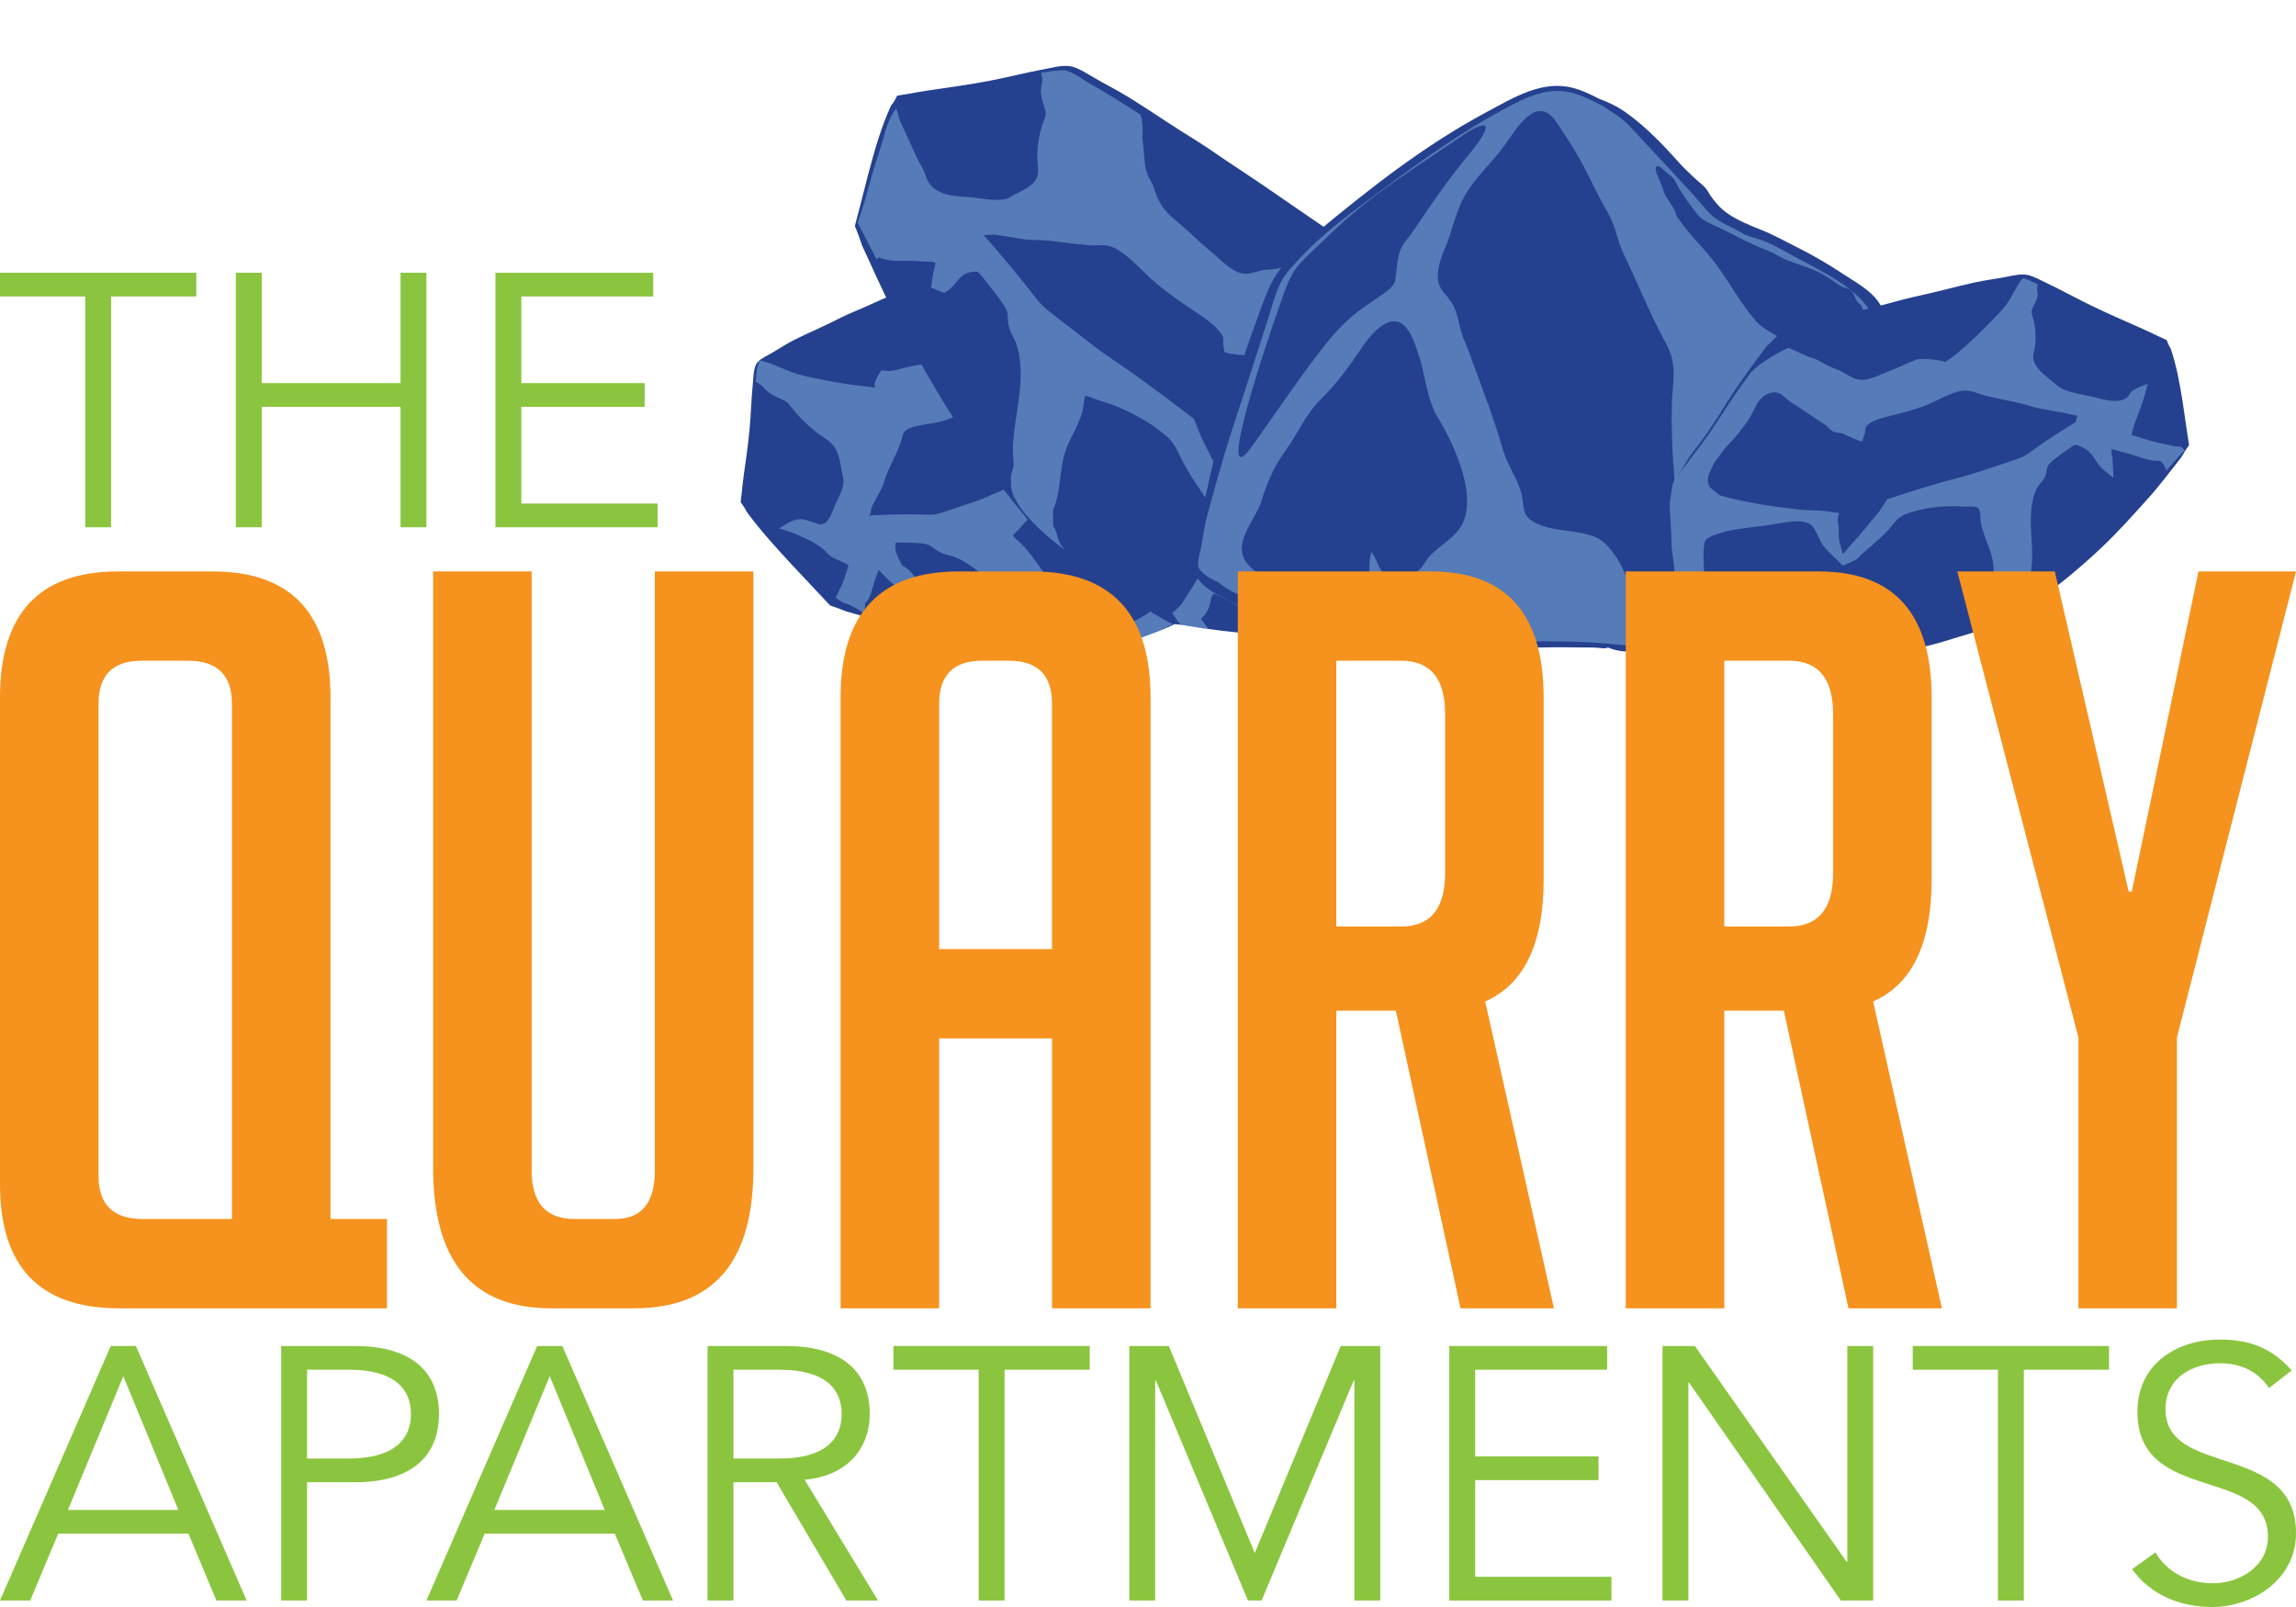 <?xml version="1.0" encoding="UTF-8"?>
<svg id="logos" xmlns="http://www.w3.org/2000/svg" xmlns:xlink="http://www.w3.org/1999/xlink" viewBox="0 0 300 210">
  <defs>
    <style>
      .cls-1 {
        filter: url(#drop-shadow-1);
      }

      .cls-2 {
        filter: url(#drop-shadow-3);
      }

      .cls-3 {
        filter: url(#drop-shadow-2);
      }

      .cls-4 {
        filter: url(#drop-shadow-4);
      }

      .cls-5 {
        fill: #f6921e;
      }

      .cls-6 {
        fill: #8bc53f;
      }

      .cls-7 {
        fill: #86b6e2;
        opacity: .5;
      }

      .cls-8 {
        fill: #25408e;
      }
    </style>
    <filter id="drop-shadow-1" x="86.73" y="25.423" width="88" height="70" filterUnits="userSpaceOnUse">
      <feOffset dx="-3.09" dy="0"/>
      <feGaussianBlur result="blur" stdDeviation="3.09"/>
      <feFlood flood-color="#2f2e2c" flood-opacity=".75"/>
      <feComposite in2="blur" operator="in"/>
      <feComposite in="SourceGraphic"/>
    </filter>
    <filter id="drop-shadow-2" x="101.73" y="-1.577" width="98" height="95" filterUnits="userSpaceOnUse">
      <feOffset dx="-3.09" dy="0"/>
      <feGaussianBlur result="blur-2" stdDeviation="3.09"/>
      <feFlood flood-color="#2f2e2c" flood-opacity=".75"/>
      <feComposite in2="blur-2" operator="in"/>
      <feComposite in="SourceGraphic"/>
    </filter>
    <filter id="drop-shadow-3" x="145.73" y="1.423" width="124" height="95" filterUnits="userSpaceOnUse">
      <feOffset dx="-3.09" dy="0"/>
      <feGaussianBlur result="blur-3" stdDeviation="3.09"/>
      <feFlood flood-color="#2f2e2c" flood-opacity=".75"/>
      <feComposite in2="blur-3" operator="in"/>
      <feComposite in="SourceGraphic"/>
    </filter>
    <filter id="drop-shadow-4" x="207.73" y="26.423" width="89" height="69" filterUnits="userSpaceOnUse">
      <feOffset dx="-3.09" dy="0"/>
      <feGaussianBlur result="blur-4" stdDeviation="3.09"/>
      <feFlood flood-color="#2f2e2c" flood-opacity=".75"/>
      <feComposite in2="blur-4" operator="in"/>
      <feComposite in="SourceGraphic"/>
    </filter>
  </defs>
  <g class="cls-1">
    <path class="cls-8" d="M100.646,66.873c1.781,2.422,3.889,4.751,6.014,7.037,1.421,1.528,2.878,3.041,4.291,4.573.196.214.399.427.601.639.732.235,1.449.503,2.146.788,2.51.696,4.967,1.472,7.544,2.051,3.233.727,6.427,1.48,9.727,1.989,4.684.722,9.685,1.177,14.502,1.064-.005.001-.01.001-.017.004.118-.003.236-.006.354-.008,1.015-.168,2.025-.423,3.071-.532.047-.017.095-.032.141-.049.226-.084.452-.163.679-.245.244-.065.484-.132.72-.208.779-.249,1.532-.535,2.268-.84.739-.261,1.471-.532,2.191-.821.851-.338,1.689-.717,2.413-1.174.105-.067.203-.14.298-.22.219-.111.438-.22.651-.334.518-.277,1.002-.568,1.498-.863.442-.263.518-.747.728-1.107,2.428-4.166,4.151-8.474,5.375-12.938.62-2.265,1.328-4.506,1.684-6.814.09-.585.135-1.171.167-1.762.024-.469.148-.858-.038-1.325-.129-.328-.459-.616-.739-.894-.605-.599-1.265-1.168-1.84-1.782-.875-.935-1.657-1.831-2.683-2.694-1.131-.953-2.322-1.871-3.447-2.829-.982-.834-1.9-1.633-3.038-2.37-1.026-.667-1.796-1.292-3.078-1.704-.865-.281-1.677-.645-2.515-.964-.957-.365-1.984-.624-2.977-.927-2.076-.636-4.08-1.34-6.082-2.098-3.655-1.384-7.467-2.604-11.285-3.734-.636-.048-1.275-.17-1.881-.303-.212-.046-.422-.096-.632-.147-.222.068-.438.139-.636.216-1.208.461-2.364.986-3.544,1.479-2.314.968-4.636,1.927-6.885,2.961-1.091.502-2.245.934-3.305,1.461-1.066.53-2.133,1.066-3.231,1.563-1.072.486-2.139.974-3.171,1.499-1.071.543-1.986,1.203-3.021,1.773-.721.394-1.552.785-1.828,1.438-.308.724-.296,1.574-.372,2.334-.21,2.046-.248,4.112-.444,6.159-.19,1.971-.473,3.93-.748,5.893-.07.505-.129,1.029-.193,1.559-.035.655-.162,1.303-.21,1.959.303.407.574.819.778,1.246Z"/>
    <path class="cls-7" d="M166.489,56.449c-.492-.414-.594-2.63-1.046-3.054-.434-.42-.828-.85-1.222-1.279-.517-.552-3.78-2.749-3.78-2.749-.79-.766-2.97-1.657-4.014-2.386-.213-.143-3.187-2.614-3.187-2.614l-2.482.022s-7.311-2.436-9.286-3.149c-1.136-.409-2.29-.823-3.448-1.218-1.126-.369-3.004-1.59-4.152-1.945-1.941-.611-6.627-2.45-6.627-2.45l.508.928c.172.323.335.605.394.846.029.12.059.24.07.356l-.189,1.583c-.024.354-.061.686-.162.965-.051.14-.083.284-.116.427-.094.413-.104.789-.109,1.147.001.662-.07,1.307-.201,1.883-.102.449-.11.901-.1,1.357-.002.926-.044,1.276-.503,1.549-.437.26-1.114.409-1.772.562-.338.074-.677.149-.979.231-.489.154-.997.227-1.491.323-.436.09-.869.162-1.291.274l-.521.128c-.667.189-1.289.35-1.935.279-.184-.023-.368-.046-.547-.086l-.018-.004s-1.382,1.841-.764,2.284c-.22-.031-.462-.048-.681-.079-.346-.06-.659-.093-.973-.127-1.703-.16-3.391-.468-4.968-.769l-.543-.104c-1.374-.274-2.807-.543-4.02-1.027l-.623-.255c-.397-.166-.794-.332-1.191-.497l-.262-.097c-.325-.149-.726-.297-1.082-.397l-.859-.214-.25.851c-.087.301-.117.597-.138.857l-.115,1.089.516.306c.199.121.319.261.506.436.169.171.334.359.575.547.51.418,1.061.657,1.593.891.186.099.393.184.579.283.389.202.642.505.932.892l.35.458c.776.913,1.689,1.802,2.691,2.634.337.266.682.495,1.04.747.508.342,1.003.663,1.325,1.076.718.919.891,1.904,1.086,3.044.076.414.152.829.25,1.229.226.921-.297,1.974-.798,3.014l-.222.479c-.095.168-.162.379-.251.605-.437,1.092-.821,1.95-1.639,1.972-.326.02-.48-.052-.845-.192l-.261-.097c-.437-.156-.901-.28-1.336-.36-1.563-.109-2.777,1.241-3.101,1.167,0,0,4.725,1.338,6.354,3.239.702.821,1.891.997,2.708,1.56l.082.056-.029.126c-.321,1.08-.664,2.175-1.188,3.152-.038.086-.103.203-.154.343-.077.172-.243.569-.331.624l1.043.653c.983.166,2.745,1.398,2.745,1.398-.033-.102.132-1.331.096-1.339.078-.096.175-.187.253-.283.386-.536.561-1.139.698-1.656.171-.585.362-1.26.608-1.847.038-.086.085-.208.118-.351.016-.072.055-.158.075-.248.155.149.302.333.398.412.101.137.193.233.257.285.243.263.525.516.79.766l.639.599,2.302,3.85c.028.044.264.419.325.565.242.433.513.986,1.085,1.381.413.264,1.006.399,1.523.535l.414.094c.373.104.765.212,1.16.301,1.744.396,3.551.598,5.335.815.422.058.861.12,1.301.182.753.096,1.507.191,2.282.273.318.016.654.035.976.033.206.009,8.706.125,8.908.151l4.895-.741c.244-.077.471-.158.693-.221.178-.035.342-.092.485-.136.302-.083.533-.182.705-.275.084-.038.15-.079.234-.117.226-.081.453-.162.697-.239.288-.105.591-.187.865-.314.855-.354,1.615-.786,2.353-1.205.389-.214.782-.446,1.189-.656l.279-.145c.744-.361,1.575-.777,1.807-1.631.078-.342.098-.847-.295-1.447-.125-.199-.236-.375-.325-.565-.2-.367-.41-.774-.772-1.177-.151-.167-.253-.303-.374-.52-.115-.159-.235-.299-.372-.444-.046-.048-.11-.1-.212-.313-.061-.146-.105-.288-.202-.443-.208-.331-.475-.656-.741-.981-.119-.141-1.078,3.082-.891,4.089.048.37.102.798-.003,1.096-.055.158-.422.358-.704.521-.261.149-.503.302-.746.454-.141.119-.285.257-.426.376l-.185.147c-.566.495-1.38.915-2.172,1.322-.385.196-.774.41-1.141.611-.084.038-.186.071-.27.109-.413.152-.954.369-1.206.898l-.099.186c-.428.054-.812.08-1.076.077-.148-.015-.202-.027-.212-.067-.137-.145-.288-.311-.562-.525l-.427-.286c-.273-.213-.391-.278-.593-.551-.829-1.096-1.86-2.048-2.86-2.975-.657-.603-1.332-1.21-1.923-1.855-.76-.815-1.36-1.67-2.002-2.591-.614-.877-1.241-1.775-2.011-2.631-.179-.211-.416-.416-.631-.635-.301-.257-.848-.76-.87-.916.024-.108.266-.337.41-.474.193-.183.382-.348.52-.544.931-1.187,2.698-2.639,4.846-3.191.681-.167,1.446.045,2.264.269.284.083.549.162.819.224,1.079.245,2.204.368,3.293.483.865.102,1.749.208,2.584.36.651.129,4.823-.341,4.72-.554-.121-.216-.256-.455-.463-.71l-.284-.329c-.583-.681-1.138-1.317-1.416-2.004l-.222-.523-.684.015c-.059-.24-.158-.471-.257-.701-.235-.545-.551-1.07-.87-1.578-.32-.507-.625-.993-.787-1.445-.262-.759.436-1.338,2.163-2.363l.547-.329c.485-.306.979-.647,1.454-.993,1.23-.836,2.472-1.726,3.989-2.081.859-.202,1-.075,1.873.577.741.565,1.38,1.164,2.065,1.811s1.384,1.316,2.189,1.934c.968.73,1.035,1.937.777,2.823-.053.234.847,2.347.847,2.347l.195-.277c.469-.65,1.397-5.486.441-6.271ZM138.114,81.084c.269.231.582.435.891.656.263.173.544.35.781.556.177.135.324.319.458.482.06.07.119.141.183.193-.489-.262-1.086-.379-1.615-.461l-.234-.053c-.979-.184-1.864-.367-2.859-.479-.534-.065-1.047-.219-1.578-.377-.481-.128-.958-.274-1.448-.367l-1.257-.21c-1.055-.183-2.164-.378-3.126-.634l-.463-.124c-1.232-.318-2.519-.648-3.089-1.382-.322-.413-.676-.853-.95-1.312-.125-.198-.21-.407-.309-.637-.123-.293-.245-.585-.426-.872-.329-.547-1.017-1.517-1.764-1.97l-.367-.216c-.075-.168-.15-.337-.244-.509-.168-.341-.341-.663-.451-1.01-.166-.435-.194-.895-.132-1.334l.029-.126c.076-.002.21-.009.38-.008l.582.019c1.002.001,2.375.029,3.104.232.319.091.565.261.856.478.227.165.454.33.722.485.457.236.92.36,1.348.476.23.071.463.124.689.213.681.249,1.279.612,1.723.902,1.96,1.277,3.512,2.764,5.161,4.329,1.073,1.019,2.174,2.082,3.407,3.061ZM149.264,63.786c.074.092.161.207.249.321-.963-.256-1.96-.445-2.936-.724-.679-.173-1.372-.368-2.069-.546l-1.498-.397c-.499-.132-.972-.296-1.441-.479l-.91-.32-1.065.363c-.981.325-1.949.673-2.92,1.038l-.891.346c-.599.223-1.198.446-1.765.696l-.962.405c-.775.334-1.537.691-2.358.977-.985.343-1.985.665-2.988,1.004l-.919.302c-.493.172-1.003.339-1.52.449l-.098.015-.058.006-.018-.004-.174.017c-.174.017-.344.016-.532.011-2.489-.111-4.947-.027-7.351.07l-.286.011-.045.198-.107-.194.152-.003.265-1.168,1.152-2.158c.224-.403.394-.818.53-1.335.272-.865.666-1.683,1.068-2.536.321-.664.646-1.347.917-2.041.093-.244.154-.513.234-.779.09-.396.167-.737.386-.952.484-.552,1.879-.783,2.98-.968.566-.079,1.097-.167,1.559-.289,1.566-.401,3.173-1.151,4.333-1.681.717-.329,1.827-.719,2.578-.53.104.042.172.077.363.234.198.045,2.834-1.493,2.871-1.654.012-.054.038-.086.069-.136.139-.195.298-.481.344-.848.058-.422-.048-.786-.149-1.092-.029-.12-.087-.284-.088-.36-.036-.84-.104-1.706-.172-2.572-.082-.888-.164-1.776-.178-2.63-.011-.286-.071-.602-.15-.923-.2-.953-.137-.976.111-1.071.994-.379,2.205.198,3.366.746.497.226.958.444,1.399.582.982.337,1.923.607,2.935.893.481.128.971.22,1.438.327.669.133,1.303.258,1.88.465.351.118.685.231,1.004.323.355.1.693.195.968.315.19.081.393.184.597.287.235.129.475.24.696.347.672.285,1.406.886,1.639,1.355.074.092.117.235.144.449l.179,1.043-.008.036c-.942,2.565-2.375,4.962-3.764,7.085-.26.395-.596.791-.927,1.169-.549.669-1.138,1.349-1.514,2.171l-.604.827.883.522c.439.232.751.605,1.099.987l.018.004c.288.311.631.635.995.944.41.358.803.712,1.065,1.055Z"/>
  </g>
  <g class="cls-3">
    <path class="cls-8" d="M119.533,13.764c-1.263,2.716-2.133,5.751-2.942,8.788-.542,2.031-1.031,4.096-1.582,6.12-.077.282-.147.571-.218.856.362.861.67,1.717.942,2.56,1.364,2.918,2.591,5.805,4.147,8.754,1.951,3.701,3.841,7.368,6.105,11.069,3.211,5.251,7.007,10.753,11.301,15.866-.006-.006-.013-.011-.018-.017.104.125.208.251.313.375,1.072,1.031,2.24,2.026,3.271,3.107.06.045.119.091.18.134.29.214.579.429.869.644.284.239.57.474.862.702.962.75,1.943,1.459,2.93,2.143.942.702,1.885,1.396,2.842,2.069,1.129.797,2.291,1.565,3.448,2.189.163.089.335.168.51.245.316.196.632.394.947.583.772.461,1.524.883,2.293,1.313.688.384,1.313.304,1.911.408,6.916,1.203,13.389,1.605,19.61,1.42,3.157-.095,6.358-.085,9.338-.479.751-.099,1.471-.249,2.18-.412.563-.129,1.119-.128,1.502-.484.267-.247.314-.697.392-1.089.171-.848.258-1.745.471-2.565.325-1.248.688-2.385.797-3.77.124-1.529.159-3.111.292-4.633.118-1.329.247-2.578.119-4.042-.116-1.322-.06-2.354-.689-3.863-.426-1.018-.706-2.008-1.06-3.011-.405-1.145-.993-2.331-1.499-3.494-1.059-2.434-1.977-4.815-2.828-7.208-1.557-4.372-3.442-8.857-5.435-13.319-.493-.696-.905-1.419-1.274-2.113-.129-.241-.254-.483-.376-.724-.271-.216-.539-.421-.797-.61-1.578-1.136-3.184-2.198-4.775-3.294-3.119-2.152-6.233-4.314-9.374-6.374-1.521-.996-3.02-2.087-4.547-3.045-1.534-.962-3.074-1.924-4.598-2.933-1.488-.984-2.976-1.962-4.476-2.89-1.555-.964-3.106-1.72-4.658-2.636-1.082-.639-2.249-1.397-3.247-1.475-1.101-.087-2.075.212-3.019.382-2.547.462-4.97,1.111-7.51,1.587-2.445.456-4.955.81-7.463,1.171-.645.094-1.302.206-1.968.315-.789.182-1.648.263-2.448.431-.209.459-.454.888-.77,1.248Z"/>
    <path class="cls-7" d="M118.759,17.176c-.511,1.988-1.221,3.843-1.77,5.816-.536,1.986-1.073,3.972-1.76,5.876-.017.082-.047.151-.078.243l2.485,4.794c.069-.078.234-.256.222-.268.052.004.192.049.28.091.14.045.292.104.446.138.869.228,1.634.223,2.307.224.83-.012,1.789-.014,2.717.076.103.007.272.008.452.02.907-.006,1.136.081,1.223.147.068.171-.092.727-.154.912-.035.163-.081.29-.099.395-.071.35-.117.726-.164,1.101l-.11.833-.014.011,1.699.69c.76-.384,1.244-.953,1.648-1.457.236-.279.458-.547.729-.765.354-.306.842-.473,1.403-.539.625-.05.652-.072,1.329.805l.498.616c.885,1.117,2.11,2.637,2.527,3.543.186.392.194.724.211,1.116.01.285.019.593.092.918.113.541.356,1.067.614,1.559.139.294.28.565.381.844.305.815.419,1.581.478,2.165.264,2.517-.06,4.648-.404,6.908-.224,1.487-.476,3.02-.514,4.651-.021.377.009.782.052,1.176.032.357.066.691.048,1.021-.01.189-.072.374-.15.617-.093.278-.202.613-.224,1.014-.009.165.038.488.038.488-.419,3.664,7.067,8.935,7.067,8.935-1.226-1.271-.914-2.28-1.47-3.006-.181-.238-.074-.775-.092-1.167-.002-.201-.005-.379-.023-.523-.017-.392-.024-.499.094-.775.536-1.264.704-2.684.87-4.057.117-.951.216-1.819.444-2.655.252-1.059.703-1.962,1.184-2.934.466-.937.947-1.909,1.255-3.036.079-.267.11-.584.154-.912.044-.328.13-.961.228-1.085.209-.032.881.241,1.236.384.343.131.66.26.979.342,2.283.672,5.685,2.206,8.345,4.491.903.787,1.382,1.732,1.858,2.749.164.32.316.626.467.933.658,1.231,1.499,2.451,2.288,3.644.659.982,1.342,1.99,1.898,2.965.463.779.53,1.198.542,1.459l1.278,1.5,2.089-1.946c.272-.241.556-.446.839-.65.378-.281.756-.561,1.099-.904.451-.429.753-.964,1.066-1.486.285-.477.557-.943.911-1.249.828-.687,3.303.733,5.099,1.773l.855.487c.767.422,1.562.822,2.356,1.222,2.105,1.086,4.285,2.2,6.14,3.825,1.149,1.017,1.157,1.349,1.16,2.474 0.0.947-.127,1.838-.242,2.765-.143.949-.274,1.934-.281,2.999.025,1.446-1.9,1.569-2.496,1.574-.363-.002-.927-.114-1.479-.212-.269-.055-4.232-.8-5.516-1.258-.789-.269-1.565-.526-2.342-.783-3.767-1.264-7.787-2.617-11.85-4.387l-.811-.342-.376.707c-.286.5-.573,1.001-.858,1.478-.399.658-.822,1.291-1.233,1.936l-.438.667c-.211.304-.511.567-.824.841-.137.132-.286.252-.423.384,0,0,.956,1.465,1.148,1.514l3.646.616-1.039-1.376c.068-.054.149-.12.191-.176.59-.609.94-1.318,1.093-2.207.066-.504.207-.707.37-.838.027-.022.054-.043.055-.067.038.015.102.031.178.06.673.249,1.39.644,2.133,1.04.767.422,1.573.858,2.372,1.164.978.366,1.874.572,2.731.763.435.102.871.181,1.331.308.498.142.835.367,1.543.927-.079.018-.157.036-.25.065,0,0,18.192.496,18.273-1.215.024-.673.074-1.344.172-1.965.084-.586.218-1.144.352-1.703.169-.722.365-1.466.449-2.276.186-1.502.37-2.98.605-4.431l.091-.479c.176-1.088.367-2.211.272-3.555-.024-.274-.022-.546-.046-.82-.006-.356-.013-.711-.045-1.069-.003-.178-.034-.334-.063-.513l-.103-.481c-.012-.013.001-.024-.011-.036-.055-.181-.135-.365-.204-.535-.115-.269-.242-.55-.37-.808l-.245-.503c-.381-.844-.763-1.688-1.132-2.52-.44-.955-.867-1.92-1.307-2.875-1.137-2.425-2.08-4.848-3.002-7.175-.534-1.376-1.067-2.752-1.653-4.131-.562-1.331-1.124-2.661-1.712-3.993-1.003-2.262-2.015-4.607-2.852-6.845-.034-.085-.068-.171-.09-.243-.023-.049-.045-.122-.068-.171l-.239-.372-1.025-.689-.617.856c-.196.27-.378.506-.578.622l-.321.19-1.973.297c-.458.074-.876.139-1.328.118-.776-.032-1.366.104-1.893.255-.763.206-1.587.348-2.367.387-.584.017-1.111.169-1.584.301-.947.264-1.631.452-2.762-.197-.792-.447-1.608-1.169-2.385-1.875-.384-.323-.754-.658-1.114-.956-.607-.505-1.162-1.03-1.716-1.555-.456-.423-.925-.859-1.407-1.284l-.607-.505c-.818-.674-1.635-1.372-2.162-2.167-.611-.908-.938-1.795-1.256-2.848,0,0-.949-1.607-1.005-2.463-.059-.584-.117-1.168-.175-1.776-.057-.608-.127-1.228-.172-1.823-.003-.178-.004-.403.009-.639.023-.65.042-1.477-.214-2.241l-.089-.267-.276-.162c-2.416-1.558-4.56-2.859-6.545-3.996-.214-.122-.451-.293-.701-.453-.626-.4-1.278-.802-1.888-1.011l-.394-.135-.09-.018-1.365.08c-.065.007-1.673.259-1.673.259l.125.802c.039.239.004.403-.05.671-.065.232-.105.49-.121.796-.025.697.172,1.35.371,1.98.077.254.141.495.218.75.103.481-.017.78-.21,1.228l-.198.542c-.373,1.133-.598,2.396-.66,3.776-.011.437.016.889.069,1.343.055.655.099,1.274-.081,1.711-.365.992-1.312,1.481-2.405,2.042-.414.219-.826.414-1.215.659-.845.52-2.647.296-4.229.077l-.76-.09c-.257-.042-.554-.051-.89-.075-1.394-.1-3.304-.236-4.4-1.522-.365-.429-.457-.648-.625-1.122l-.112-.316c-.179-.51-.45-1.015-.746-1.521-.188-.345-.363-.701-.526-1.044l-2.141-4.687c-.055-.406-.163-.817-.335-1.22-.126-.305-1.108,1.543-1.467,2.89ZM146.569,32.056c.598-.028,1.117-.039,1.701.169,1.311.437,2.824,1.907,4.154,3.185.579.55,1.132,1.099,1.652,1.539,1.795,1.537,4.008,3.009,5.621,4.083,1.101.718,2.622,1.821,3.157,2.925.082.16.077.254.064.49-.009.165-.005.319-.001.497.034.334.105.682.163,1.041.051.252,3.313.545,3.316.498l.014-.011c.091-.005.283.044.424.066.333.071.704.157,1.096.09.509-.07.86-.329,1.104-.525.095-.076.229-.161.296-.192.937-.3,1.85-.649,2.763-.998.953-.358,1.905-.716,2.881-1.025.33-.107.624-.275.918-.443.723-.422,1.097-.632,1.97-.001,1.519,1.127,1.953,2.673,2.376,4.183.174.604.338,1.172.543,1.684.494,1.16,1.004,2.262,1.562,3.414.268.552.587,1.107.907,1.663.425.764.838,1.492,1.123,2.211.147.401.332.793.506,1.173.198.405.384.797.494,1.16.065.241.141.495.192.748.076.278.15.579.225.857.276.884.187,1.789-.051,2.115-.055.067-.163.13-.362.223l-1.078.527c-3.838-.192-7.889-1.002-11.587-1.846-.716-.17-1.48-.414-2.245-.658-1.184-.381-2.42-.765-3.554-.893-.064-.016-.141-.022-.205-.038l-1.33-.332.217,1.247c.088.515-.014.958-.158,1.457l.012.013c-.114.43-.179.91-.219,1.393-.054.517-.098,1.07-.247,1.438-.134.31-.241.622-.35.958-.142-.247-.295-.53-.459-.85-.29-.624-.631-1.253-.985-1.893-.317-.603-.646-1.218-.936-1.843-.384-.797-.794-1.596-1.19-2.405l-.877-1.732c-.291-.601-.518-1.185-.732-1.781l-.353-.889-1.231-.952c-1.22-.916-2.426-1.843-3.659-2.748l-1.221-.892c-.76-.563-1.507-1.114-2.281-1.643l-1.236-.858c-1.1-.742-2.212-1.496-3.282-2.306-1.269-.967-2.512-1.932-3.767-2.909l-1.144-.887c-.659-.509-1.356-1.032-1.959-1.608l-.368-.381c-.196-.203-.379-.418-.548-.643-2.029-2.702-4.32-5.352-6.513-7.9l-.256-.291c.455-.027.924-.064,1.417-.076l3.61.578c.591.09,1.171.143,1.859.133,1.257.007,2.556.183,3.932.364,1.016.132,2.047.253,3.079.327.336.024.686.014,1.036.003Z"/>
  </g>
  <g class="cls-2">
    <path class="cls-8" d="M261.78,71.765c-.76-2.328-1.733-4.595-2.564-6.9-1.538-4.26-3.586-8.322-5.222-12.543-.852-2.194-1.662-4.403-2.519-6.595-.82-2.102-1.614-4.33-2.907-6.222-1.124-1.645-3.111-2.672-4.765-3.773-1.967-1.308-4.024-2.489-6.153-3.547-1.479-.734-2.885-1.53-4.432-2.145-1.494-.593-2.906-1.161-4.251-2.043-1.117-.734-2.113-1.921-2.764-3.05-.369-.636-1.26-1.238-1.794-1.765-.64-.632-1.306-1.223-1.902-1.893-2.071-2.331-4.389-4.753-6.967-6.584-1.132-.807-2.325-1.366-3.56-1.816-1.072-.583-2.215-1.093-3.311-1.389-4.067-1.097-7.828,1.274-11.237,3.091-8.137,4.335-15.467,10.1-22.444,15.913-1.683,1.402-3.257,2.954-4.606,4.651-1.341,1.688-1.983,3.695-2.717,5.658-1.683,4.505-3.211,9.049-4.519,13.666-1.308,4.615-2.337,9.284-3.28,13.976-.352,1.763-.776,3.716-.822,5.504-.037,1.387,1.229,2.587,2.346,3.287,1.474.924,3.092,1.556,4.605,2.446,2.092,1.234,4.508,2.066,6.805,2.886,3.771,1.349,7.92,2.636,12.025,2.962.011.024.021.051.033.077.078.162.283.077.373-.045.609.038,1.219.056,1.826.047,2.432-.034,4.855-.376,7.273-.606,2.629-.254,5.296-.209,7.935-.333,2.365-.111,4.737-.111,7.103-.075.962.013,1.876-.028,2.834.079.411.047.703.073.98-.073.997.423,2.164.604,3.174.497,1.023-.109,2.022.109,3.05-.045,1.239-.186,2.452-.504,3.669-.781,4.747-1.082,9.786-.847,14.622-.995,2.398-.073,4.911-.322,7.271-.738,2.471-.435,4.97-.643,7.431-1.159,1.982-.416,4.119-.926,5.924-1.827,1.167-.581,3.801-1.21,4.281-2.546.588-1.637-.313-3.69-.823-5.25Z"/>
    <path class="cls-7" d="M261.274,74.318c.075-.041.146-.137.113-.218-1.865-4.457-3.882-8.86-5.529-13.395-.752-2.075-1.371-4.192-2.098-6.275-.777-2.226-1.619-4.437-2.561-6.608-.8-1.844-1.653-3.75-2.842-5.419-.077-.177-.147-.358-.225-.536-1.878-4.264-7.148-6.426-11.124-8.64-1.108-.617-2.231-1.251-3.416-1.725-.915-.365-2.057-.555-2.896-1.054-1.665-.992-3.263-1.43-4.546-2.924-2.709-3.157-5.618-6.185-8.471-9.25-.797-.856-1.565-1.765-2.451-2.542-.785-.692-1.674-1.152-2.516-1.757-.053-.038-.106-.07-.158-.105-.881-.465-1.78-.907-2.694-1.291-3.761-1.588-6.733-.205-10.057,1.577-5.527,2.96-10.605,6.548-15.593,10.253-3.768,2.802-7.716,5.583-10.934,8.979-.929.98-1.947,1.987-2.631,3.14-.638,1.078-.969,2.198-1.326,3.376-.662,2.19-1.391,4.358-2.082,6.54-1.456,4.599-3.051,9.171-4.414,13.794-.707,2.399-1.373,4.796-2.012,7.21-.329,1.24-.527,2.499-.723,3.767-.116.76-.765,2.559-.257,3.191.639.794,1.498,1.283,2.424,1.675.717.61,1.588,1.114,2.459,1.539,1.322.647,2.72,1.146,4.083,1.71,1.923.796,3.782,1.718,5.717,2.493,2.311.931,4.678,1.731,7.103,2.35.951.243,5.87.583,7.0.506,2.546-.175,5.075-.497,7.622-.651,2.588-.156,5.181-.215,7.773-.218,2.96-.002,5.943.013,8.891.286,1.357.128,2.711.273,4.078.301,1.407.026,2.738-.209,4.108-.482,4.48-.89,8.995-1.594,13.521-2.237,2.479-.1,4.953-.213,7.423-.422,3.916-.335,8.073-.941,11.909-2.083,1.003-.119,2.005-.237,2.999-.414.493-.09.999-.192,1.493-.322-.506-.448,2.132-.871,2.537-1.216.991-.843.701-1.87.3-2.903ZM170.131,40.365c2.045-5.929,1.909-5.06,7.06-10.05,5.15-4.99,11.149-8.591,16.61-12.345,3.542-2.437,5.035-2.369,1.022,2.457-4.012,4.826-6.79,9.594-8.025,11.013-1.234,1.417-1.158,3.609-1.389,5.146-.232,1.537-3.396,2.559-6.637,5.63-3.24,3.071-8.797,11.553-12.192,16.231-3.396,4.681-1.312-3.991,3.55-18.082ZM193.561,69.394c-.971,1.148-2.479,2.068-3.562,3.159-.6.604-.906,1.409-1.495,1.947-1.295,1.182-3.145,2.589-4.486.837-.675-.877-1.046-2.241-1.737-3.221-.6,1.994.177,4.301-.874,6.194-1.358,2.448-4.176,1.176-6.154.126-1.651-.879-3.225-1.769-5.017-2.373-1.603-.54-3.246-1.142-4.265-2.529-1.896-2.583,1.144-5.588,1.902-7.963.775-2.429,1.583-4.473,3.144-6.625,1.617-2.226,2.711-4.894,4.72-6.843,1.925-1.865,3.71-4.29,5.18-6.52.924-1.4,3.598-4.941,5.616-3.071,1.027.954,1.5,2.645,1.928,3.895.871,2.535,1.055,5.837,2.488,8.149,2.039,3.287,5.777,11.098,2.612,14.84ZM222.174,72.117c-.429,1.582-.689,2.969-1.302,4.512-.453,1.138-.39,2.977-1.813,2.619-2.577-.647-3.482-4.57-4.755-6.396-1.317-1.889-2.022-2.672-4.51-3.187-2.028-.42-4.682-.412-6.483-1.558-1.448-.922-1.06-2.25-1.446-3.686-.522-1.938-1.819-3.647-2.382-5.607-1.099-3.818-2.498-7.541-3.892-11.276-.359-.967-.663-1.934-1.115-2.907-.754-1.626-.778-3.663-1.735-5.125-.907-1.383-1.795-1.68-1.776-3.539.018-1.821,1.02-3.511,1.565-5.225.573-1.797,1.067-3.656,2.035-5.31,1.392-2.38,3.597-4.301,5.199-6.55,1.524-2.141,4.132-6.634,6.63-3.001,1.531,2.226,2.89,4.35,4.078,6.751.866,1.752,1.765,3.552,2.746,5.242,1.046,1.805,1.123,3.5,2.048,5.387,1.891,3.863,3.375,7.758,5.444,11.493,1.711,3.091.856,5.24.813,8.505-.051,3.857.164,8.136.648,11.952.312,2.465.651,4.521.002,6.905ZM222.226,28.325c-.156-.241-.178-.559-.307-.809-.301-.585-.741-1.189-1.086-1.739-.399-.634-.508-1.33-.791-2-.122-.286-1.153-2.224-.262-2.053.334.064.9.702,1.175.914.439.341.838.623,1.067,1.121.243.529.544,1.01.861,1.505.593.933,1.251,1.791,1.917,2.677.444.589,1.126.982,1.802,1.291.836.386,1.622.751,2.441,1.174,1.313.672,2.591,1.338,3.959,1.917.742.312,1.457.557,2.155.943.483.269.955.542,1.474.747,1.279.506,2.605.879,3.853,1.445.642.288,1.234.664,1.819,1.046.551.359,1.152.897,1.795,1.084.537.158.797.196,1.104.709.244.41.36.901.694,1.259.248.267.393.267.518.643.119.354.232.657.392.99.257.536.318,1.14.559,1.686.248.563.494,1.138.749,1.695.207.45.39.911.707,1.312.273.344.602.619.859.975.669.928,1.268,1.97,1.793,2.977.384.743.396,1.53.602,2.314.17.649.569,1.274.549,1.944-.623.087-1.32-.344-1.725-.741-1.002-.98-1.527-2.314-2.669-3.148-1.067-.779-2.414-1.15-3.606-1.716-2.889-1.366-5.914-2.341-8.565-4.106-1.211-.804-2.612-1.362-3.563-2.459-1.933-2.228-3.312-4.815-5.026-7.184-1.614-2.233-3.74-4.106-5.24-6.412ZM255.046,61.339c-.588.211-1.283.213-1.899.327-.371.068-.818.171-1.157.333-.315.149-.418.512-.647.606-.231.096-1.374-.154-1.712-.171-.883-.038-1.617-.331-2.446-.602-1.755-.574-3.5-2.431-5.444-2.297-.202.879,1.402,2.489,1.847,3.176.599.928,1.08,1.833,1.806,2.662.946,1.086,1.457,2.395,2.175,3.598.388.655.876,1.289,1.218,1.968.195.384.298.856.565,1.212.86,1.142,3.529,2.491,3.148,4.207-.186.83-1.44,1.103-2.247,1.253-1.059.198-2.134-.041-3.204-.041-1.469,0-2.567.292-3.986.536-.811.141-1.659.051-2.462.188-.435.075-.769.384-1.174.482-.935.231-1.301-.405-1.566-1.118-.221-.591-.508-1.17-.744-1.731-.27-.643-.736-1.001-1.079-1.611-.204-.359-.336-.901-.439-1.298-.551-2.079-.849-4.397-.871-6.54-.018-1.712-.272-3.342-.616-5.026-.209-1.014-.554-1.985-.694-3.005-.134-.973-.287-1.951-.422-2.922-.178-1.289-.144-2.728-.585-3.959-.247-.692-1.672-2.928-.066-3.135.634-.081,1.606.785,2.108,1.074,1.393.798,2.648,1.701,4.152,2.312,1.507.615,3.059,1.116,4.564,1.729,2.086.854,4.071,1.805,5.775,3.235,1.247,1.046,2.745,1.597,4.138,2.376.683.386,2.017,1.112,2.292,1.746.218.508.027.309-.328.438Z"/>
  </g>
  <g class="cls-4">
    <path class="cls-8" d="M286.714,45.544c.781,2.289,1.209,4.708,1.585,7.115.25,1.608.457,3.229.716,4.836.037.224.067.45.097.676-.381.532-.719,1.074-1.027,1.615-1.411,1.767-2.704,3.548-4.274,5.292-1.973,2.186-3.891,4.362-6.121,6.47-3.164,2.99-6.836,6.013-10.881,8.627.005-.001.01-.004.017-.007-.099.064-.197.129-.295.192-.987.474-2.049.899-3.008,1.421-.053.018-.105.036-.161.052-.259.081-.521.164-.78.247-.258.101-.519.197-.781.289-.868.3-1.748.564-2.631.81-.848.269-1.696.532-2.552.777-1.011.291-2.046.553-3.062.711-.145.023-.293.037-.447.048-.279.062-.561.125-.839.183-.682.138-1.346.252-2.026.368-.604.105-1.114-.112-1.619-.188-5.837-.884-11.229-2.237-16.358-3.951-2.601-.87-5.25-1.676-7.676-2.717-.612-.263-1.194-.554-1.764-.852-.454-.237-.913-.378-1.195-.732-.199-.247-.195-.585-.222-.89-.059-.657-.043-1.328-.141-1.977-.149-.988-.337-1.903-.296-2.935.046-1.14.17-2.295.206-3.431.032-.993.045-1.931.293-2.959.226-.929.277-1.692.943-2.625.452-.63.779-1.276,1.168-1.913.447-.727,1.048-1.437,1.578-2.153,1.111-1.493,2.1-2.985,3.038-4.503,1.71-2.773,3.702-5.544,5.783-8.271.476-.379.885-.799,1.257-1.208.13-.143.257-.286.382-.43.245-.086.487-.169.719-.238,1.416-.423,2.845-.785,4.268-1.176,2.788-.767,5.573-1.543,8.37-2.238,1.355-.337,2.7-.746,4.056-1.052,1.362-.308,2.728-.614,4.085-.958,1.328-.335,2.653-.665,3.982-.958,1.38-.304,2.736-.457,4.108-.728.956-.189,1.996-.44,2.828-.244.921.217,1.695.68,2.461,1.045,2.062.98,4.004,2.066,6.057,3.056,1.978.951,4.021,1.844,6.061,2.743.525.232,1.056.48,1.597.727.635.331,1.339.61,1.984.935.129.385.288.758.517,1.1Z"/>
    <path class="cls-7" d="M267.848,36.47l-.409-.133-.299.333c-.211.259-.368.556-.509.788l-.118.205c-.185.304-.366.628-.534.938l-.255.456c-.542.971-1.469,1.906-2.357,2.821l-.352.367c-1.195,1.209-2.211,2.218-3.371,3.191-.213.188-.437.389-.673.603-.602.523-1.798,1.341-1.795,1.289.052-.229-3.036-.589-3.742-.317-.195.07-.373.146-.552.222-.43.161-.851.36-1.272.559-.519.234-1.009.462-1.565.664-.321.112-.649.257-.977.402-.713.304-1.455.616-2.136.737-1.072.19-1.77-.21-2.559-.679-.382-.212-.768-.443-1.198-.602-.678-.25-1.39-.584-2.054-.971-.349-.2-.676-.374-1.073-.52-.099-.037-.21-.06-.326-.103-.421-.12-.793-.293-1.199-.478l-1.677-.779c-.129-.101-4.109,1.978-5.167,3.451-.607.823-1.185,1.639-1.747,2.46-.598.862-1.167,1.716-1.72,2.577-.968,1.47-1.939,2.993-3.087,4.467-.448.597-.897,1.195-1.345,1.792-.365.504-.746,1.002-1.127,1.5-.079.113-.147.212-.242.319-.115.153-.247.299-.345.458-.091.126-.17.239-.229.377l-.106.192-.039.092.017.006-.012.013c-.122.381-.17.753-.223,1.106-.028.203-.056.405-.084.608-.191.923-.134,1.743-.052,2.607l.013.377c.069,1.001.128,2.088.151,3.41.023.612.115,1.196.202,1.76.06.448.136.902.156,1.371.036.475.01.944-.026,1.499-.047.959.489,1.44,1.302,1.883.481.249,3.872,1.643,3.872,1.643,1.367.487,2.815.933,4.23,1.367l1.563.489c1.105.337,2.199.688,3.316,1.012l3.236.929-2.709-1.639c-.191-.106-.418-.172-.595-.22-.144-.035-.288-.071-.359-.115l-.033-.012c.069-.028.166-.063.304-.118l.154-.049c.613-.217.934-.329,1.471-.291.386.036.759.085,1.133.135.715.086,1.474.172,2.301.158.68.003,1.394-.106,2.067-.195.669-.108,1.281-.201,1.871-.196.36-.009.386.036.608.278.249.287.345.571.389,1.013.039.618.236,1.134.634,1.671.026.045.101.108.148.179.059.057.172.152.218.222l-.596.419,2.055.333c.173.028.345.056.522.104l1.345.266-.667-.85c-.105-.128-.194-.249-.3-.377-.27-.312-.523-.619-.707-.953l-.335-.656c-.284-.566-.584-1.138-.839-1.712-.223-.437-.418-.882-.613-1.327l-.083-.226-.327.021c-3.545.199-7.003.129-10.256.028-.668-.016-1.364-.025-2.032-.04-1.089-.012-2.212-.036-3.294-.081-.308-.025-.599-.044-.895-.082l.157-.297c-.218-.027-.452-.06-.674-.107-.501-.079-.986-.151-1.329-.26-1.193-.387-2.523-1.233-2.394-2.357.092-.764.054-1.506.02-2.228-.041-.689-.075-1.412.01-2.143.103-.849.121-1.091,1.139-1.514,1.65-.686,3.557-.922,5.406-1.145.69-.082,1.38-.165,2.049-.273l.754-.13c1.945-.329,3.976-.679,4.827.31.316.383.528.834.76,1.31.19.425.385.87.689,1.266.236.3.518.599.795.879.239.248,1.498,1.418,1.708,1.673,0,0,1.585-.563,1.942-.911.547-.561,1.173-1.111,1.815-1.654.766-.657,1.512-1.34,2.203-2.061.156-.173.306-.366.457-.559.477-.605.934-1.163,1.733-1.489,2.385-.965,5.34-1.169,7.317-1.042.246.02.533.019.803.012.552-.027,1.064-.033,1.346.142.358.239.362.773.391,1.28.01.234.019.469.053.676.156.856.47,1.682.764,2.482.327.813.646,1.658.794,2.547.115.681.132,1.397.144,2.094.017,1.035.054,2.096.386,3.124.089.317.072.435.017.716-.018.118-.035.235-.06.386-.035.235-.011.404.017.521q.041.175-.176.343c-.515.378-1.669.928-2.487,1.3l.342.623.865-.302c.962-.337,3.924-1.674,3.924-1.674.374-.27.732-.546,1.106-.816.627-.478,1.255-.956,1.882-1.434l2.142-1.675-2.675,1.142c-.369.166-.573.197-.619.126-.068-.096.029-.326.085-.536.065-.171.131-.342.135-.518.014-.261-.04-.494-.107-.714-.034-.208-.091-.389-.08-.597.019-.241.083-.484.142-.746.043-.268.097-.55.124-.824.099-1.188.017-2.371-.039-3.51-.11-1.691-.205-3.447.219-5.243.101-.406.26-.951.587-1.487.11-.172.238-.338.393-.511.247-.299.477-.605.62-.96.085-.217.113-.42.141-.622.05-.301.097-.55.28-.802.429-.551,1.557-1.342,2.374-1.909l.467-.324c.608-.432.624-.426,1.29-.162.571.246,1.053.567,1.386.956.227.261.414.543.589.839.318.455.612.936,1.129,1.34l.948.758.017.006.259.202-.036-.989-.017-.006-.026-.755c-.023-.293-.03-.579-.049-.852-.014-.058-.036-.155-.047-.266-.041-.175-.152-.713-.049-.852.147-.017.844.187,1.075.273.144.035.26.078.354.095.766.176,1.533.424,2.305.692.553.169,1.143.369,1.836.43.123.01.258.007.365.01.168.009.258.007.353.024.198.073.418.367.516.528.004.019.026.045.047.07l.311.683.601-.718c.649-.772,1.211-1.398,1.759-1.959l-.495-.502c-.325.093-.996-.066-1.379-.154-.144-.035-.272-.065-.366-.082-1.414-.238-2.734-.655-4.021-1.059l-.342-.109c-.099-.037-.21-.06-.309-.096l.065-.366c.173-.806.505-1.641.799-2.384.444-1.131.829-2.32,1.234-3.874.037-.164-1.982.688-2.191,1.019l-.134.199c-.173.291-.26.436-.574.64-1.001.624-2.702.191-3.827-.1-.272-.065-.515-.137-.721-.177l-.634-.128c-1.489-.302-3.04-.608-3.836-1.363-.289-.266-.618-.512-.936-.771-.915-.746-1.758-1.448-2.052-2.444-.133-.44-.018-.912.077-1.409.079-.308.141-.622.158-.935.054-.991-.022-1.96-.232-2.854l-.112-.414c-.124-.401-.235-.743-.084-1.131.082-.165.164-.33.246-.495.208-.403.427-.818.464-1.301.011-.209-.03-.384-.042-.566-.034-.208-.046-.39.01-.6l.068-.223-.455-.204c-.087-.05-.174-.1-.29-.143-.24-.124-.497-.255-.774-.339ZM238.047,46.528c-.054-.038-.092-.069-.146-.107l.066.024c.017.006.021.025.038.032.033.012.038.032.042.051ZM274.498,54.328l-.173.806c-2.054,1.282-4.188,2.606-6.11,4.061-.169.115-.326.217-.5.312l-.214.116-.121.062c-.53.248-1.148.445-1.737.636l-.991.344c-1.133.38-2.267.76-3.404,1.121-.939.31-1.936.563-2.888.815-.37.094-.753.201-1.123.295-.696.187-1.37.399-2.061.605-.354.1-.703.219-1.057.319-1.171.348-2.333.736-3.482,1.109l-.955.304-.387.602c-.229.377-.461.735-.74,1.093l-.812.978c-.426.499-.836,1.004-1.234,1.496-.608.751-1.316,1.466-1.925,2.217-.242.319-.486.566-.722.78-.058-.181-.087-.369-.132-.563-.077-.33-.171-.667-.261-.984-.115-.362-.121-.772-.119-1.215.008-.352-.013-.697-.045-1.028l-.016-.006c-.051-.409-.135-.83-.001-1.225l.115-.348-.447-.041c-.062-.005-.14-.016-.218-.027-.922-.198-1.959-.244-2.979-.284-.684-.022-1.324-.045-1.932-.128-3.211-.369-6.711-.881-9.993-1.809l-.959-.745c-.167-.133-.339-.285-.436-.445-.277-.475-.247-1.245.05-1.845.106-.192.183-.376.261-.56.077-.184.16-.349.242-.514.101-.211.3-.457.495-.722.187-.233.374-.465.528-.71.272-.45.688-.864,1.111-1.311.316-.327.603-.647.885-.986.465-.591,1.038-1.303,1.563-2.084.226-.325.409-.701.605-1.09.464-.982.935-1.997,2.248-2.382.846-.256,1.333.084,2.002.686.209.184.418.367.63.499.777.482,1.563,1.003,2.321,1.531.737.503,1.474,1.005,2.23,1.462.125.082.23.209.352.343.181.191.378.388.663.511.253.111.52.156.782.182.189.034.39.055.511.118.361.186,2.455,1.137,2.485,1.006.061-.19.11-.367.188-.552.08-.237.161-.473.213-.702.034-.112.04-.216.029-.326.016-.189.022-.294.129-.414.477-.605,1.843-1.023,2.783-1.261,1.527-.377,3.423-.847,5.025-1.48.483-.194.985-.435,1.527-.696,1.247-.604,2.562-1.236,3.685-1.212.561.012,1.052.176,1.565.365.264.098.541.182.817.266.865.213,1.737.393,2.565.574,1.173.238,2.279.451,3.356.796.541.182,1.035.293,1.508.379l3.088.555,1.622.35Z"/>
  </g>
  <g>
    <g>
      <path class="cls-6" d="M14.517,68.902h-3.383v-30.161H0v-3.101h25.651v3.101h-11.134v30.161Z"/>
      <path class="cls-6" d="M30.817,35.641h3.382v14.423h18.134v-14.423h3.382v33.261h-3.382v-15.738h-18.134v15.738h-3.382v-33.261Z"/>
      <path class="cls-6" d="M68.117,65.802h17.805v3.101h-21.188v-33.261h20.624v3.101h-17.241v11.322h16.114v3.101h-16.114v12.637Z"/>
    </g>
    <g>
      <path class="cls-5" d="M50.56,170.966H15.557c-10.373,0-15.557-5.408-15.557-16.227v-63.569c0-10.997,5.14-16.494,15.423-16.494h12.338c10.28,0,15.422,5.497,15.422,16.494v68.128h7.376v11.668ZM30.309,159.298v-67.323c0-3.754-1.924-5.633-5.767-5.633h-6.035c-3.755,0-5.632,1.878-5.632,5.633v61.69c0,3.756,1.921,5.633,5.766,5.633h11.668Z"/>
      <path class="cls-5" d="M98.436,74.675v78.052c0,12.16-5.186,18.239-15.557,18.239h-10.863c-10.282,0-15.422-6.123-15.422-18.373v-77.918h12.874v78.32c0,4.203,1.878,6.302,5.633,6.302h5.23c3.487,0,5.23-2.099,5.23-6.302v-78.32h12.875Z"/>
      <path class="cls-5" d="M122.709,170.966h-12.875v-79.796c0-10.997,5.14-16.494,15.423-16.494h9.656c10.28,0,15.422,5.497,15.422,16.494v79.796h-12.874v-35.271h-14.752v35.271ZM137.461,124.027v-32.052c0-3.754-1.878-5.633-5.633-5.633h-3.487c-3.755,0-5.632,1.878-5.632,5.633v32.052h14.752Z"/>
      <path class="cls-5" d="M161.734,74.675h25.212c9.834,0,14.752,5.497,14.752,16.494v23.738c0,8.404-2.548,13.724-7.644,15.959l8.985,40.099h-12.204l-8.449-38.892h-7.778v38.892h-12.874v-96.291ZM174.608,121.076h8.449c3.843,0,5.767-2.324,5.767-6.973v-20.787c0-4.648-1.924-6.974-5.767-6.974h-8.449v34.734Z"/>
      <path class="cls-5" d="M212.426,74.675h25.212c9.834,0,14.752,5.497,14.752,16.494v23.738c0,8.404-2.548,13.724-7.644,15.959l8.985,40.099h-12.204l-8.449-38.892h-7.778v38.892h-12.874v-96.291ZM225.3,121.076h8.449c3.843,0,5.767-2.324,5.767-6.973v-20.787c0-4.648-1.924-6.974-5.767-6.974h-8.449v34.734Z"/>
      <path class="cls-5" d="M284.444,170.966h-12.875v-35.405l-15.825-60.885h12.741l9.655,41.842h.403l8.717-41.842h12.74l-15.556,60.885v35.405Z"/>
    </g>
    <g>
      <path class="cls-6" d="M3.946,209.154H0l14.47-33.261h3.289l14.47,33.261h-3.946l-3.664-8.738H7.611l-3.664,8.738ZM8.879,197.316h14.423l-7.188-17.477-7.235,17.477Z"/>
      <path class="cls-6" d="M36.737,175.893h9.678c6.765,0,10.946,2.913,10.946,8.879s-4.181,8.926-10.946,8.926h-6.295v15.456h-3.382v-33.261ZM40.119,190.598h5.45c6.06,0,8.127-2.631,8.127-5.826,0-3.194-2.067-5.778-8.127-5.778h-5.45v11.604Z"/>
      <path class="cls-6" d="M59.662,209.154h-3.946l14.47-33.261h3.289l14.47,33.261h-3.946l-3.664-8.738h-17.007l-3.664,8.738ZM64.595,197.316h14.423l-7.188-17.477-7.235,17.477Z"/>
      <path class="cls-6" d="M95.835,209.154h-3.382v-33.261h10.242c6.765,0,10.946,2.913,10.946,8.879,0,4.604-3.054,8.127-8.503,8.597l9.584,15.785h-4.134l-9.114-15.456h-5.638v15.456ZM95.835,190.598h6.013c6.06,0,8.127-2.631,8.127-5.826,0-3.194-2.067-5.778-8.127-5.778h-6.013v11.604Z"/>
      <path class="cls-6" d="M131.256,209.154h-3.383v-30.161h-11.134v-3.101h25.651v3.101h-11.134v30.161Z"/>
      <path class="cls-6" d="M163.952,202.953l11.228-27.06h5.168v33.261h-3.382v-28.751h-.094l-12.027,28.751h-1.785l-12.027-28.751h-.094v28.751h-3.382v-33.261h5.168l11.228,27.06Z"/>
      <path class="cls-6" d="M192.749,206.054h17.805v3.101h-21.188v-33.261h20.624v3.101h-17.241v11.322h16.114v3.101h-16.114v12.637Z"/>
      <path class="cls-6" d="M241.278,204.081h.094v-28.188h3.383v33.261h-4.228l-19.825-28.47h-.094v28.47h-3.382v-33.261h4.228l19.826,28.188Z"/>
      <path class="cls-6" d="M264.438,209.154h-3.383v-30.161h-11.134v-3.101h25.651v3.101h-11.134v30.161Z"/>
      <path class="cls-6" d="M296.477,181.39c-1.457-2.161-3.618-3.242-6.436-3.242-3.476,0-7.094,1.832-7.094,6.013,0,8.973,17.054,4.228,17.054,16.208,0,6.06-5.684,9.631-10.946,9.631-4.04,0-7.939-1.456-10.476-4.933l3.054-2.208c1.409,2.443,4.087,4.04,7.563,4.04,3.336,0,7.141-2.161,7.141-6.06,0-9.396-17.054-4.181-17.054-16.349,0-6.436,5.356-9.443,10.758-9.443,3.758,0,6.765,1.034,9.396,4.04l-2.96,2.302Z"/>
    </g>
  </g>
</svg>